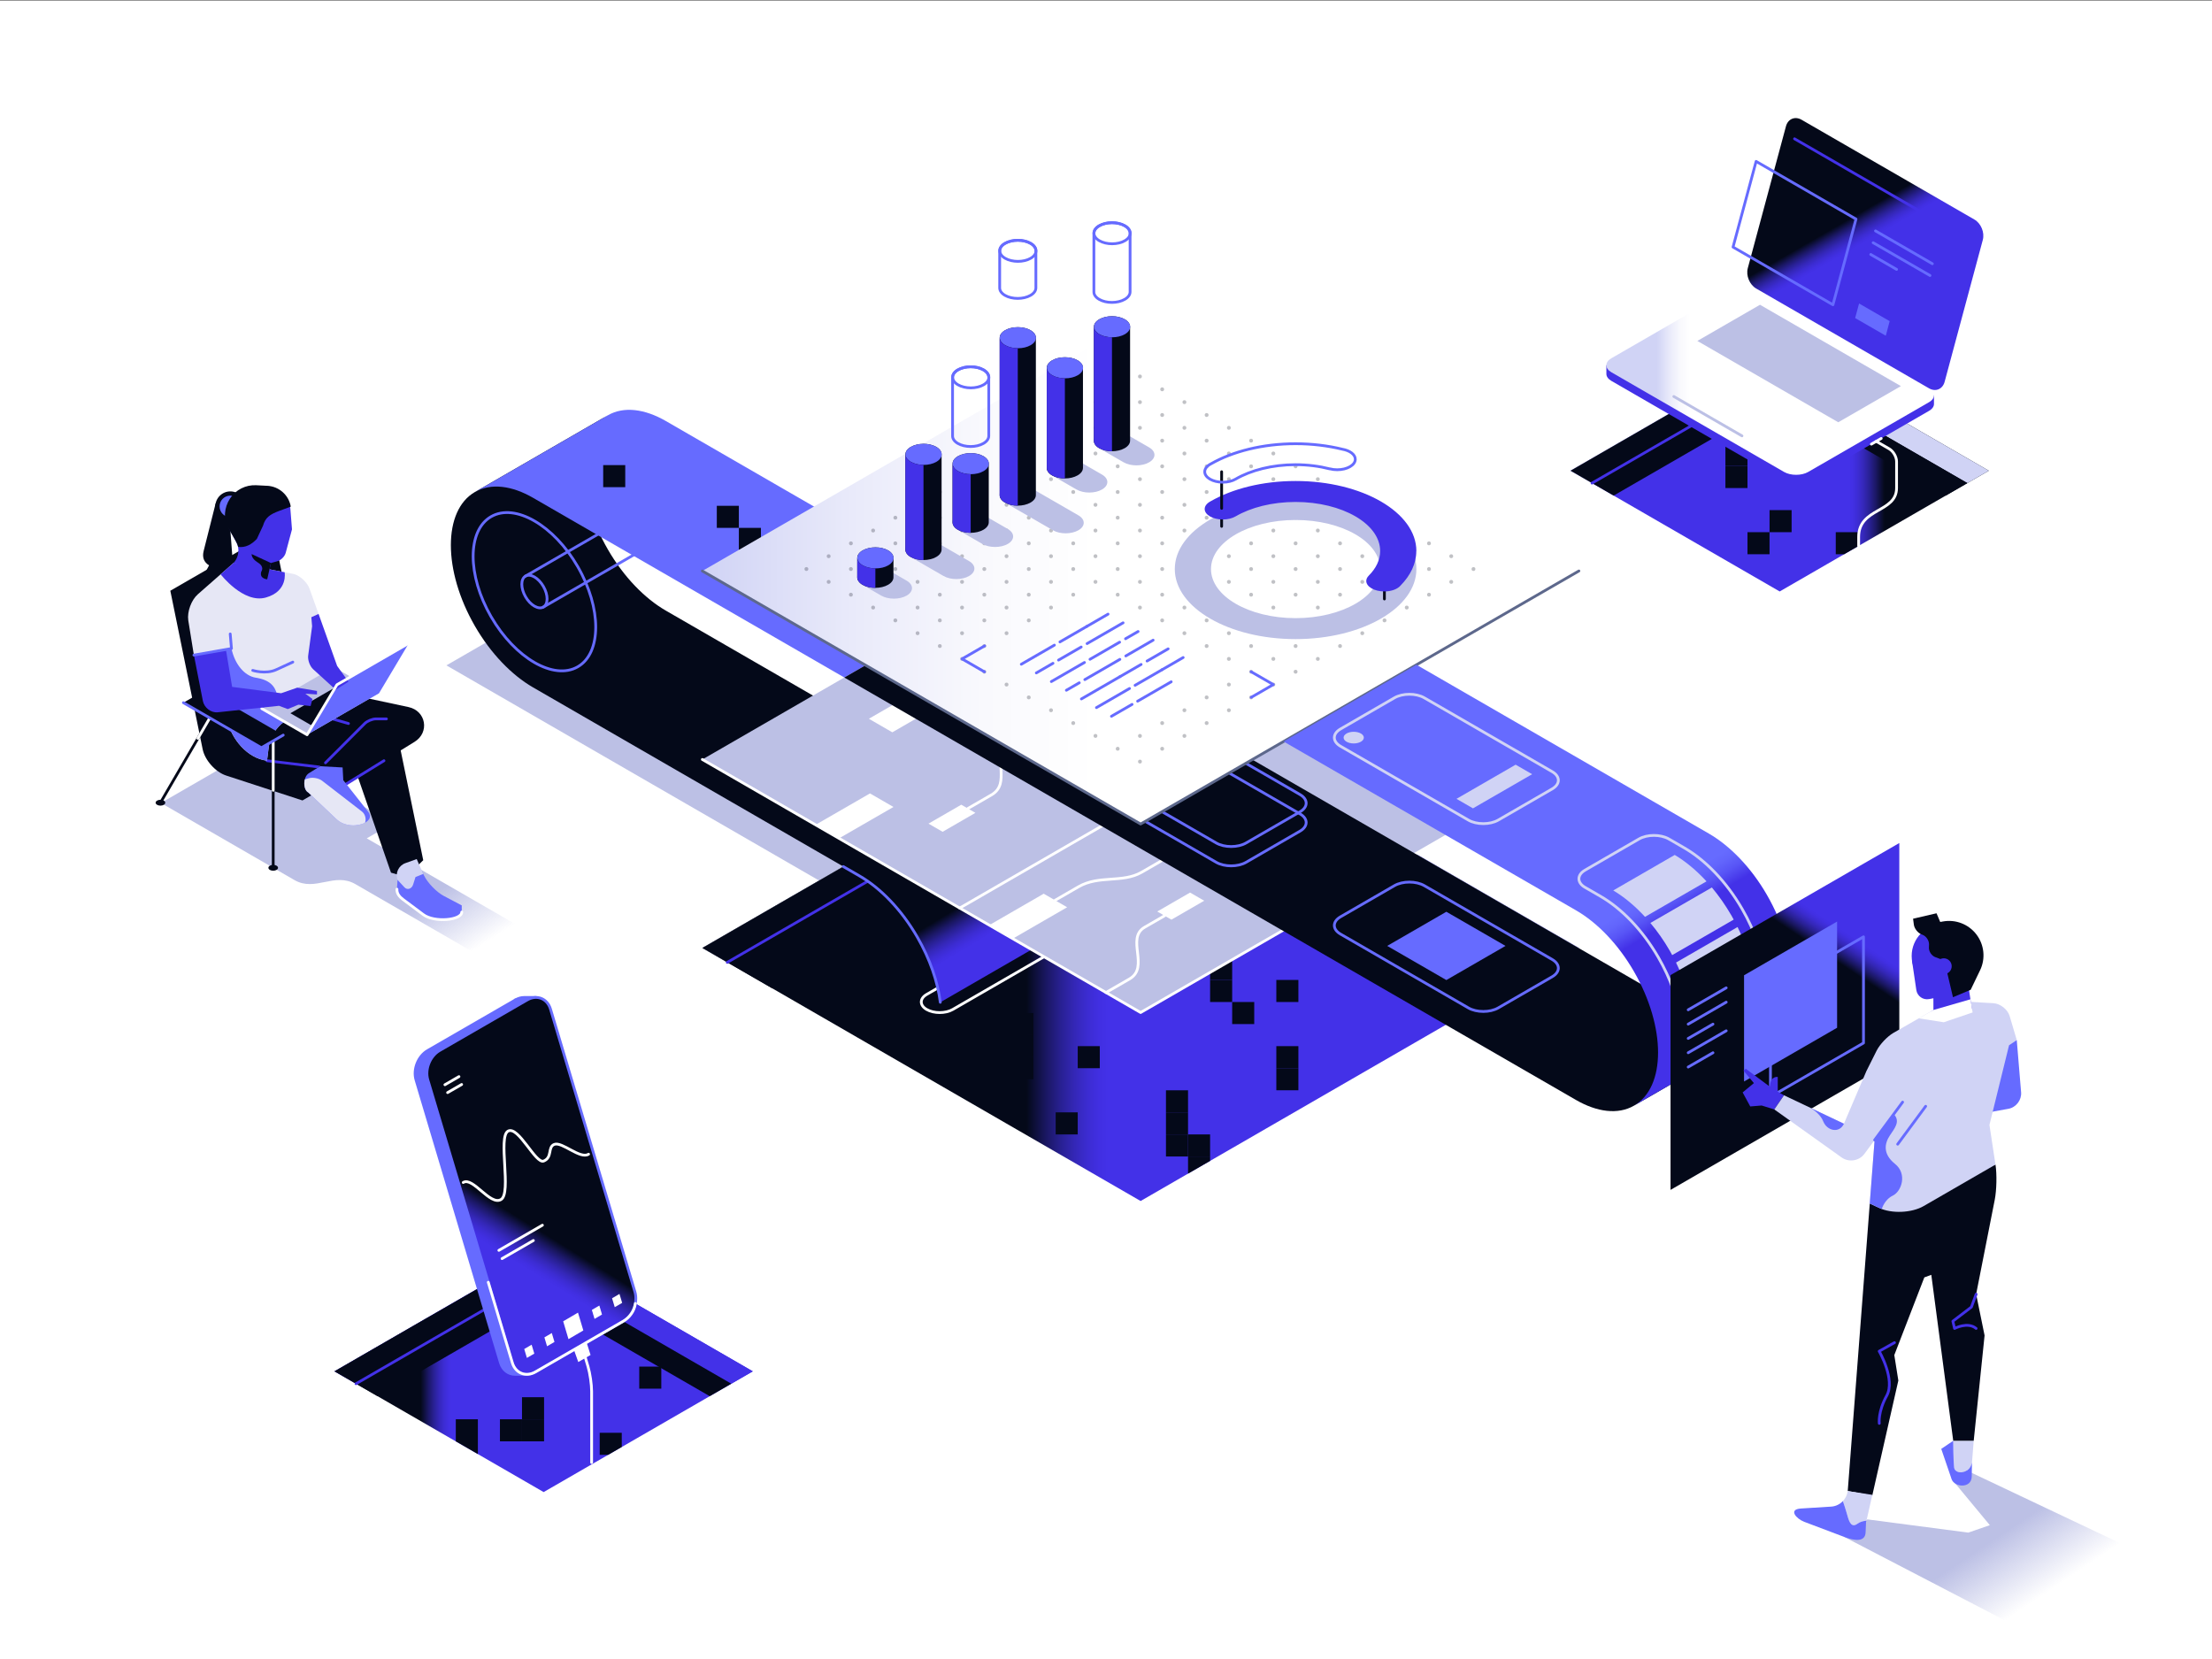 <?xml version="1.0" encoding="UTF-8"?>
<svg xmlns="http://www.w3.org/2000/svg" width="800" height="600" xmlns:xlink="http://www.w3.org/1999/xlink" viewBox="0 0 800 600">
  <rect x="0" y="0" width="800" height="600" fill="#808080" stroke="none"/>
  <defs>
    <linearGradient id="linear-gradient" x1="139.22" y1="334.39" x2="152.57" y2="355.53" gradientUnits="userSpaceOnUse">
      <stop offset="0" stop-color="#bcc0e5"/>
      <stop offset="1" stop-color="#bcc0e5" stop-opacity="0"/>
    </linearGradient>
    <linearGradient id="linear-gradient-2" x1="371.17" y1="342.84" x2="400.89" y2="342.84" gradientUnits="userSpaceOnUse">
      <stop offset="0" stop-color="#040919"/>
      <stop offset=".05" stop-color="#080c28"/>
      <stop offset=".24" stop-color="#1a1762"/>
      <stop offset=".42" stop-color="#282092"/>
      <stop offset=".59" stop-color="#3427b7"/>
      <stop offset=".75" stop-color="#3c2cd2"/>
      <stop offset=".89" stop-color="#412fe2"/>
      <stop offset="1" stop-color="#4331e8"/>
    </linearGradient>
    <linearGradient id="linear-gradient-3" x1="359.3" y1="337.25" x2="351.9" y2="324.93" gradientUnits="userSpaceOnUse">
      <stop offset="0" stop-color="#4331e8"/>
      <stop offset=".11" stop-color="#412fe2"/>
      <stop offset=".25" stop-color="#3c2cd2"/>
      <stop offset=".41" stop-color="#3427b7"/>
      <stop offset=".58" stop-color="#282092"/>
      <stop offset=".76" stop-color="#1a1762"/>
      <stop offset=".95" stop-color="#080c28"/>
      <stop offset="1" stop-color="#040919"/>
    </linearGradient>
    <linearGradient id="linear-gradient-4" x1="571.79" y1="165.36" x2="571.84" y2="165.36" gradientTransform="translate(1283.26 596.03) rotate(-180)" gradientUnits="userSpaceOnUse">
      <stop offset="0" stop-color="#d0d3f5"/>
      <stop offset=".17" stop-color="#e9eafa"/>
      <stop offset=".32" stop-color="#f9f9fd"/>
      <stop offset=".45" stop-color="#fff"/>
    </linearGradient>
    <linearGradient id="linear-gradient-5" x1="254.01" y1="206.5" x2="571.03" y2="206.5" gradientUnits="userSpaceOnUse">
      <stop offset="0" stop-color="#d0d3f5"/>
      <stop offset=".17" stop-color="#e9eafa"/>
      <stop offset=".32" stop-color="#f9f9fd"/>
      <stop offset=".45" stop-color="#fff"/>
    </linearGradient>
    <linearGradient id="linear-gradient-6" x1="582.06" y1="346.63" x2="575.99" y2="336.52" gradientUnits="userSpaceOnUse">
      <stop offset="0" stop-color="#4331e8"/>
      <stop offset=".11" stop-color="#483aeb"/>
      <stop offset=".45" stop-color="#5855f6"/>
      <stop offset=".76" stop-color="#6265fc"/>
      <stop offset="1" stop-color="#666bff"/>
    </linearGradient>
    <linearGradient id="linear-gradient-7" x1="660.51" y1="345.17" x2="666.41" y2="336.32" xlink:href="#linear-gradient-2"/>
    <linearGradient id="linear-gradient-8" x1="719.51" y1="557.79" x2="734.36" y2="579.96" xlink:href="#linear-gradient"/>
    <linearGradient id="New_Gradient_Swatch_1" data-name="New Gradient Swatch 1" x1="152.14" y1="495.96" x2="163.25" y2="495.96" gradientUnits="userSpaceOnUse">
      <stop offset="0" stop-color="#040919"/>
      <stop offset=".05" stop-color="#080c28"/>
      <stop offset=".24" stop-color="#1a1762"/>
      <stop offset=".42" stop-color="#282092"/>
      <stop offset=".59" stop-color="#3427b7"/>
      <stop offset=".75" stop-color="#3c2cd2"/>
      <stop offset=".89" stop-color="#412fe2"/>
      <stop offset="1" stop-color="#4331e8"/>
    </linearGradient>
    <linearGradient id="linear-gradient-9" x1="185.8" y1="439.23" x2="178.26" y2="451.42" gradientUnits="userSpaceOnUse">
      <stop offset="0" stop-color="#040919"/>
      <stop offset=".05" stop-color="#080c28"/>
      <stop offset=".24" stop-color="#1a1762"/>
      <stop offset=".42" stop-color="#282092"/>
      <stop offset=".59" stop-color="#3427b7"/>
      <stop offset=".75" stop-color="#3c2cd2"/>
      <stop offset=".89" stop-color="#412fe2"/>
      <stop offset="1" stop-color="#4331e8"/>
    </linearGradient>
    <linearGradient id="linear-gradient-10" x1="186.36" y1="361.66" x2="186.35" y2="361.66" xlink:href="#linear-gradient-9"/>
    <linearGradient id="New_Gradient_Swatch_1-2" data-name="New Gradient Swatch 1" x1="681.55" y1="170.24" x2="668.88" y2="170.24" xlink:href="#New_Gradient_Swatch_1"/>
    <linearGradient id="linear-gradient-11" x1="599.21" y1="137.52" x2="625.95" y2="137.52" gradientTransform="matrix(1, 0, 0, 1, 0, 0)" xlink:href="#linear-gradient-4"/>
    <linearGradient id="linear-gradient-12" x1="667.66" y1="79.8" x2="672.73" y2="88.61" gradientUnits="userSpaceOnUse">
      <stop offset="0" stop-color="#040919"/>
      <stop offset=".05" stop-color="#080c28"/>
      <stop offset=".24" stop-color="#1a1762"/>
      <stop offset=".42" stop-color="#282092"/>
      <stop offset=".59" stop-color="#3427b7"/>
      <stop offset=".75" stop-color="#3c2cd2"/>
      <stop offset=".89" stop-color="#412fe2"/>
      <stop offset="1" stop-color="#4331e8"/>
    </linearGradient>
  </defs>
  <g id="BG">
    <rect y=".27" width="800" height="600" fill="#fff"/>
  </g>
  <g id="Light">
    <g>
      <g>
        <path d="M195.77,339.65l-63.13-36.45,9.39-5.42-48.3-27.89-35.53,20.51,48.3,27.89c7.51,4.34,14.4-2.93,22,1.45l50.87,29.37,16.4-9.47Z" fill="url(#linear-gradient)"/>
        <path d="M141.33,271.05c2.92-1.69,2.69-3.92-.52-4.97l-28.8-9.39-13.17-64.54-37.24,21.5,11.69,57.31c.81,3.98,4.63,8.26,8.49,9.52l27.61,9.01,31.93-18.43Z" fill="#040919"/>
        <g>
          <circle cx="83.31" cy="183.15" r="5.43" fill="#040919"/>
          <path d="M78,182.02l-4.33,17.17c-.61,2.42,.05,4.06,1.94,5.29l-2.07,3.84,5.47,9.14,5.83-5.64-2.02-26.43-4.83-3.38Z" fill="#040919"/>
          <circle cx="83.31" cy="183.15" r="3.9" fill="#666bff"/>
          <g>
            <polygon points="144.14 267.66 123.33 259.9 119.66 250.39 97.98 264.11 96.57 275.12 128.73 279.01 141.41 315.61 146.84 317.18 153.07 311.11 144.14 267.66" fill="#040919"/>
            <line x1="96.57" y1="275.12" x2="128.73" y2="279.01" fill="none" stroke="#4331e8" stroke-linecap="round" stroke-linejoin="round"/>
            <path d="M119.66,250.39l-2.27-5.89-4.8-21.27,2.62-1.19-3.24-9.06c-.78-2.25-3.28-4.66-5.56-5.35l-21.8-4.16-13.05,11.45c-2.37,2.08-3.93,6.33-3.47,9.44l2.03,12.56,6.75-.23,5.32,23.8c1.55,6.92,7.33,13.77,14.37,14.63l.69-5.39c.4-3.09,2.88-6.99,5.51-8.66l16.89-10.68Z" fill="#e6e7f5"/>
            <path d="M106.07,258.99l.18-6.19-6.1-1.72c-.72-2.99-2.72-5.22-7.58-5.97-4.25-.65-7.72-5.06-8.85-10.56l-7.73,2.17,.89-.03,5.32,23.8c1.55,6.92,7.33,13.77,14.37,14.63l.69-5.39c.4-3.09,2.88-6.99,5.51-8.66,0,0,0,0,0,0l2.94-1.86,.35-.22Z" fill="#666bff"/>
          </g>
          <path d="M119.38,249.66l28.36,6.06c6.35,1.36,7.72,9.17,2.17,12.59l-29.45,18.15s-7,.54-6.7-7.63l16.15-15.17-12.09-4.35,1.56-9.65Z" fill="#040919"/>
          <line x1="138.87" y1="275.12" x2="120.47" y2="286.46" fill="none" stroke="#4331e8" stroke-linecap="round" stroke-linejoin="round"/>
          <path d="M117.71,275.88l14.19-14.2c.92-.92,2.75-1.68,4.05-1.68h3.81" fill="none" stroke="#4331e8" stroke-linecap="round" stroke-linejoin="round"/>
          <line x1="117.82" y1="259.31" x2="126.03" y2="261.67" fill="none" stroke="#4331e8" stroke-linecap="round" stroke-linejoin="round"/>
          <polygon points="120.72 241.25 94.69 256.28 111.06 265.73 137.09 250.7 120.72 241.25" fill="#bcc0e5"/>
          <polygon points="123.96 247.02 105.03 257.95 112.44 262.23 131.37 251.3 123.96 247.02" fill="#040919"/>
          <polygon points="147.88 232.62 121.85 247.65 111.06 265.73 137.09 250.7 147.88 232.62" fill="#666bff"/>
          <path d="M115.22,222.04l6.71,18.8,4.1,5.7-4.61,2.92-8.14-7.4c-1.22-1.11-2.04-3.35-1.82-4.99l1.42-10.56-.28-3.29,2.62-1.19Z" fill="#4331e8"/>
          <path d="M79.79,207.71l4.83-4.24,18.32,3.5s1.29,6.87-6.81,9.14c-8.1,2.27-16.33-8.4-16.33-8.4Z" fill="#4331e8"/>
          <path d="M97.1,207.66l.88-4.04,2.33-.64c1.31-.36,2.67-1.73,3.02-3.04l2.27-8.49-.57-7.23c-.36-4.54-4.02-8.11-8.56-8.35l-3.41-.18c-7.97-.42-14.56,7.37-9.71,16.45l2.2,4.11c1.04,1.95,.98,4.97-.94,7.22l12.48,4.19Z" fill="#4331e8"/>
          <path d="M97.98,203.62l-6.95-3.22s-.27,1.51,2.26,3.07c2.52,1.56,1.22,3.23,1.22,3.23-.85,2.62,2.13,2.82,2.13,2.82l1.34-5.91Z" fill="#040919"/>
          <path d="M105.16,183.21c-.71-4.13-4.2-7.28-8.46-7.51l-4.02-.21c-3.8-.2-7.43,1.64-9.51,4.83-2.08,3.19-2.5,7.34-.6,10.65l2.54,4.43c.31,.54,.93,1.76,1,2.37,2.64,.44,4.98-.93,6.79-2.88l2.23-4.78c.85-2.94,2.46-4.09,5.96-5.38l4.07-1.5h0Z" fill="#040919"/>
          <path d="M124.15,282.16l9.05,11.48c3.12,3.96-6.62,7.27-11.58,2.57l-10.11-9.58c-1.95-.99-2.01-5.61,.21-6.99l4.05-2.52,8.14,.44,.24,4.61Z" fill="#666bff"/>
          <path d="M130.91,293.51l-14.4-11.13c-1.2-.93-3.37-1.34-4.83-.91l-1.44,.42c-.48,1.84-.02,4.09,1.27,4.74l10.11,9.58c3.02,2.87,7.82,2.75,10.4,1.33,.52-1.35,.04-3.14-1.11-4.03Z" fill="#e6e7f5"/>
          <path d="M152.7,315.3l.65,1.33c1.31,2.69,4.54,6.02,7.18,7.41l6.47,3.41v2.41c0,2.96-9.91,3.91-13.93,.9l-7.32-5.47c-1.26-.94-2.29-2.14-2.19-3.71l.22-3.36,8.92-2.92Z" fill="#666bff"/>
          <path d="M167,329.87c0,2.96-9.91,3.91-13.93,.9l-7.32-5.47c-1.26-.94-2.29-2.14-2.19-3.71" fill="none" stroke="#fff" stroke-linecap="round" stroke-linejoin="round"/>
          <path d="M153.07,316.06l-2.36-5.37-4.11,1.48c-2.46,.88-3.72,3.61-2.82,6.06l2.47,2.66c1.08,1.17,2.68,.55,3.16-.97l.86-2.73,2.8-1.12Z" fill="#d0d3f5"/>
          <polyline points="94.69 256.28 111.06 265.73 121.85 247.65 147.88 232.62" fill="none" stroke="#fff" stroke-linecap="round" stroke-linejoin="round"/>
          <path d="M91.4,242.45s4.66,1.52,8.54-.26l5.96-2.74" fill="none" stroke="#666bff" stroke-linecap="round" stroke-linejoin="round"/>
        </g>
        <polyline points="58.03 290.31 77.84 256.29 98.81 268.4 98.81 313.85" fill="none" stroke="#040919" stroke-linecap="round" stroke-linejoin="round"/>
        <line x1="71.58" y1="267.04" x2="77.84" y2="256.29" fill="none" stroke="#fff" stroke-linecap="round" stroke-linejoin="round"/>
        <line x1="98.81" y1="268.4" x2="98.81" y2="285.83" fill="none" stroke="#fff" stroke-linecap="round" stroke-linejoin="round"/>
        <g>
          <polygon points="66.33 254.14 94.53 270.42 102.43 265.86 74.22 249.58 66.33 254.14" fill="#040919"/>
          <polyline points="66.33 254.14 94.53 270.42 102.43 265.86" fill="none" stroke="#666bff" stroke-linecap="round" stroke-linejoin="round"/>
        </g>
        <path d="M70.13,236.93l3.24,16.57c.48,2.43,2.89,4.34,5.35,4.11l22.2-2.35,3.16,1.19,3.83-1.59,4.43,.49,.66-2.55-2.57-1.92,4.21,.28v-1.27l-7.14-1.19-5.82,2.02-17.73-2.3-2.26-13.57-11.58,2.08Z" fill="#4331e8"/>
        <polyline points="70.13 236.93 83.71 234.55 83.26 229.27" fill="none" stroke="#666bff" stroke-linecap="round" stroke-linejoin="round"/>
        <ellipse cx="98.81" cy="313.85" rx="1.74" ry="1.06" fill="#040919"/>
        <ellipse cx="58.03" cy="290.31" rx="1.74" ry="1.06" fill="#040919"/>
      </g>
      <polygon points="161.45 240.64 296.23 318.46 344.3 290.71 209.52 212.89 161.45 240.64" fill="#bcc0e5"/>
      <g>
        <polygon points="412.52 434.36 571.03 342.84 412.52 251.32 254.01 342.84 412.52 434.36" fill="url(#linear-gradient-2)"/>
        <polygon points="412.52 261.73 562.02 348.05 571.03 342.84 412.52 251.32 254.01 342.84 263.02 348.05 412.52 261.73" fill="#d0d3f5"/>
        <polygon points="412.52 280.64 545.64 357.5 562.02 348.05 412.52 261.73 263.02 348.05 279.4 357.5 412.52 280.64" fill="#040919"/>
        <polygon points="412.52 251.32 412.52 261.73 263.02 348.05 254.01 342.84 412.52 251.32" fill="#040919"/>
        <line x1="412.52" y1="261.73" x2="263.02" y2="348.05" fill="none" stroke="#4331e8" stroke-linecap="round" stroke-linejoin="round"/>
        <g>
          <rect x="461.6" y="354.41" width="7.98" height="7.98" fill="#040919"/>
          <rect x="461.6" y="386.33" width="7.98" height="7.98" fill="#040919"/>
          <rect x="461.6" y="378.35" width="7.98" height="7.98" fill="#040919"/>
          <rect x="421.69" y="410.28" width="7.98" height="7.98" fill="#040919"/>
          <rect x="421.69" y="402.3" width="7.98" height="7.98" fill="#040919"/>
          <rect x="421.69" y="394.32" width="7.98" height="7.98" fill="#040919"/>
          <rect x="445.63" y="362.39" width="7.98" height="7.98" fill="#040919"/>
          <rect x="429.67" y="410.28" width="7.98" height="7.98" fill="#040919"/>
          <polygon points="437.65 419.85 437.65 418.26 429.67 418.26 429.67 424.46 437.65 419.85" fill="#040919"/>
          <rect x="437.65" y="346.43" width="7.98" height="7.98" fill="#040919"/>
          <rect x="437.65" y="354.41" width="7.98" height="7.98" fill="#040919"/>
          <rect x="389.77" y="378.35" width="7.98" height="7.98" fill="#040919"/>
          <rect x="381.79" y="402.3" width="7.98" height="7.98" fill="#040919"/>
          <rect x="365.76" y="382.34" width="7.98" height="7.98" fill="#040919"/>
          <rect x="365.76" y="374.36" width="7.98" height="7.98" fill="#040919"/>
          <rect x="365.76" y="366.38" width="7.98" height="7.98" fill="#040919"/>
          <rect x="357.78" y="390.32" width="7.98" height="7.98" fill="#040919"/>
        </g>
      </g>
      <g>
        <path d="M335.14,365.09c2.59,1.5,6.84,1.5,9.43,0l61.26-35.37c2.59-1.5,2.59-3.95,0-5.44s-6.84-1.5-9.43,0l-61.26,35.37c-2.59,1.5-2.59,3.95,0,5.44Z" fill="none" stroke="#fff" stroke-linecap="round" stroke-linejoin="round"/>
        <path d="M192.74,248.58c-7.59-4.39-15.19-12.12-20.98-22.15-5.8-10.04-8.7-20.49-8.7-29.27,0-8.77,2.9-15.88,8.7-19.22l48.06-27.75c-5.8,3.35-8.7,10.45-8.7,19.22,0,8.77,2.9,19.22,8.7,29.27,5.79,10.03,13.39,17.77,20.98,22.15l118.04,68.15-48.06,27.75-118.04-68.15Z" fill="#040919"/>
        <g>
          <path d="M190.06,215.81c.89,1.55,2.06,2.74,3.23,3.41s2.34,.84,3.23,.32c.89-.52,1.34-1.61,1.34-2.96s-.45-2.96-1.34-4.5c-.89-1.54-2.06-2.73-3.23-3.41s-2.34-.84-3.23-.32c-.89,.52-1.34,1.61-1.34,2.96s.45,2.96,1.34,4.5Z" fill="none" stroke="#666bff" stroke-linecap="round" stroke-linejoin="round"/>
          <path d="M238.13,188.06c.89,1.55,2.06,2.74,3.23,3.41s2.34,.84,3.23,.32c.89-.52,1.34-1.61,1.34-2.96s-.45-2.96-1.34-4.5c-.89-1.54-2.06-2.73-3.23-3.41-1.17-.68-2.34-.84-3.23-.32-.89,.52-1.34,1.61-1.34,2.96s.45,2.96,1.34,4.5Z" fill="none" stroke="#666bff" stroke-linecap="round" stroke-linejoin="round"/>
          <line x1="244.59" y1="191.8" x2="196.52" y2="219.55" fill="none" stroke="#666bff" stroke-linecap="round" stroke-linejoin="round"/>
          <line x1="190.06" y1="208.35" x2="238.13" y2="180.6" fill="none" stroke="#666bff" stroke-linecap="round" stroke-linejoin="round"/>
        </g>
        <path d="M177.62,223.05c4.33,7.5,10,13.27,15.67,16.55s11.35,4.05,15.67,1.55c4.33-2.5,6.49-7.8,6.49-14.35s-2.16-14.35-6.49-21.85c-4.32-7.49-9.99-13.26-15.66-16.54-5.68-3.28-11.35-4.06-15.69-1.56-4.33,2.5-6.49,7.8-6.49,14.35s2.16,14.35,6.49,21.85Z" fill="none" stroke="#666bff" stroke-linecap="round" stroke-linejoin="round"/>
        <path d="M331.76,338.89c4.59,7.96,7.36,16.17,8.32,23.6l48.06-27.75c-.95-7.43-3.72-15.64-8.32-23.6-5.79-10.03-13.39-17.77-20.98-22.15l-48.06,27.75c7.59,4.39,15.19,12.12,20.98,22.15Z" fill="url(#linear-gradient-3)"/>
        <path d="M340.07,362.49c-.95-7.43-3.72-15.64-8.32-23.6-5.79-10.03-13.39-17.77-20.98-22.15l-5.77-3.33" fill="none" stroke="#666bff" stroke-linecap="round" stroke-linejoin="round"/>
        <g>
          <rect x="227.53" y="234.6" width="7.98" height="7.98" fill="#040919"/>
          <rect x="235.51" y="234.6" width="7.98" height="7.98" fill="#040919"/>
          <rect x="235.51" y="242.58" width="7.98" height="7.98" fill="#040919"/>
        </g>
      </g>
      <polygon points="412.52 366.19 254.01 274.67 412.52 183.15 571.03 274.67 412.52 366.19" fill="#bcc0e5"/>
      <g>
        <polygon points="303.44 303.21 294.95 298.31 314.64 286.95 323.13 291.85 303.44 303.21" fill="#fff"/>
        <polygon points="366.27 339.49 357.78 334.59 377.47 323.22 385.95 328.12 366.27 339.49" fill="#fff"/>
        <polygon points="340.91 300.83 335.8 297.88 347.66 291.03 352.77 293.98 340.91 300.83" fill="#fff"/>
        <polygon points="423.66 332.61 418.54 329.66 430.4 322.81 435.52 325.76 423.66 332.61" fill="#fff"/>
        <polygon points="322.72 264.85 314.24 259.95 333.92 248.58 342.41 253.48 322.72 264.85" fill="#fff"/>
        <path d="M381.59,325.6l8.49-4.9c7.39-4.26,15.92-1.26,22.83-5.25l7.21-4.16" fill="none" stroke="#fff" stroke-linecap="round" stroke-linejoin="round"/>
        <path d="M400,358.96l8.49-4.9c7.39-4.26-1.42-14.72,5.49-18.71l7.21-4.16" fill="none" stroke="#fff" stroke-linecap="round" stroke-linejoin="round"/>
        <path d="M350.04,292.41l8.49-4.9c7.39-4.26-.22-13.42,6.69-17.41l7.21-4.16" fill="none" stroke="#fff" stroke-linecap="round" stroke-linejoin="round"/>
        <line x1="347.09" y1="328.41" x2="402.3" y2="296.53" fill="none" stroke="#fff" stroke-linecap="round" stroke-linejoin="round"/>
      </g>
      <polyline points="254.01 274.67 412.52 366.19 571.03 274.67" fill="none" stroke="#fff" stroke-linecap="round" stroke-linejoin="round"/>
      <g>
        <path d="M353.42,217.28l-112.59-65c-7.6-4.39-15.2-5.43-21-2.08l-48.06,27.75c5.8-3.35,13.4-2.31,21,2.08l112.59,65,48.06-27.75Z" fill="#666bff"/>
        <path d="M305.35,245.03l264.6,152.77c7.6,4.39,15.2,5.43,21,2.08l48.06-27.75c-5.8,3.35-13.4,2.31-21-2.08L353.42,217.28l-48.06,27.75Z" fill="#040919"/>
        <g>
          <rect x="259.24" y="182.93" width="7.98" height="7.98" fill="#040919"/>
          <rect x="218.15" y="168.21" width="7.98" height="7.98" fill="#040919"/>
          <rect x="267.22" y="190.91" width="7.98" height="7.98" fill="#040919"/>
        </g>
        <path d="M413.12,267.65c2.97-1.72,7.83-1.72,10.8,0l46.25,26.7c2.97,1.72,2.97,4.52,0,6.24l-19.51,11.27c-2.97,1.72-7.83,1.72-10.8,0l-46.25-26.7c-2.97-1.72-2.97-4.52,0-6.24l19.51-11.27Z" fill="none" stroke="#666bff" stroke-linecap="round" stroke-linejoin="round"/>
        <path d="M413.12,260.66c2.97-1.72,7.83-1.72,10.8,0l46.25,26.7c2.97,1.72,2.97,4.52,0,6.24l-19.51,11.27c-2.97,1.72-7.83,1.72-10.8,0l-46.25-26.7c-2.97-1.72-2.97-4.52,0-6.24l19.51-11.27Z" fill="none" stroke="#666bff" stroke-linecap="round" stroke-linejoin="round"/>
        <path d="M504.32,320.31c2.97-1.72,7.83-1.72,10.8,0l46.25,26.7c2.97,1.72,2.97,4.52,0,6.24l-19.51,11.27c-2.97,1.72-7.83,1.72-10.8,0l-46.25-26.7c-2.97-1.72-2.97-4.52,0-6.24l19.51-11.27Z" fill="none" stroke="#666bff" stroke-linecap="round" stroke-linejoin="round"/>
      </g>
      <polygon points="523.09 329.75 501.7 342.1 523.09 354.45 544.49 342.1 523.09 329.75" fill="#666bff"/>
      <line x1="711.49" y1="430.69" x2="711.44" y2="430.65" fill="url(#linear-gradient-4)"/>
      <g>
        <polygon points="412.52 114.98 254.01 206.5 412.52 298.02 571.03 206.5 412.52 114.98" fill="url(#linear-gradient-5)"/>
        <g opacity=".25">
          <circle cx="347.94" cy="201.16" r=".7" fill="#040919"/>
          <circle cx="355.99" cy="205.8" r=".7" fill="#040919"/>
          <circle cx="347.94" cy="210.44" r=".7" fill="#040919"/>
          <circle cx="364.03" cy="210.44" r=".7" fill="#040919"/>
          <circle cx="355.99" cy="215.08" r=".7" fill="#040919"/>
          <circle cx="347.94" cy="219.73" r=".7" fill="#040919"/>
          <circle cx="372.07" cy="215.08" r=".7" fill="#040919"/>
          <circle cx="364.03" cy="219.73" r=".7" fill="#040919"/>
          <circle cx="355.99" cy="224.37" r=".7" fill="#040919"/>
          <circle cx="347.94" cy="229.01" r=".7" fill="#040919"/>
          <circle cx="372.07" cy="224.37" r=".7" fill="#040919"/>
          <circle cx="364.03" cy="229.01" r=".7" fill="#040919"/>
          <circle cx="380.11" cy="219.73" r=".7" fill="#040919"/>
          <circle cx="355.99" cy="233.65" r=".7" fill="#040919"/>
          <circle cx="347.94" cy="238.3" r=".7" fill="#040919"/>
          <circle cx="339.9" cy="205.8" r=".7" fill="#040919"/>
          <circle cx="364.03" cy="191.87" r=".7" fill="#040919"/>
          <circle cx="372.07" cy="196.51" r=".7" fill="#040919"/>
          <circle cx="364.03" cy="201.16" r=".7" fill="#040919"/>
          <circle cx="380.11" cy="201.16" r=".7" fill="#040919"/>
          <circle cx="372.07" cy="205.8" r=".7" fill="#040919"/>
          <circle cx="388.15" cy="205.8" r=".7" fill="#040919"/>
          <circle cx="380.11" cy="210.44" r=".7" fill="#040919"/>
          <circle cx="388.15" cy="215.08" r=".7" fill="#040919"/>
          <circle cx="396.19" cy="210.44" r=".7" fill="#040919"/>
          <circle cx="355.99" cy="196.51" r=".7" fill="#040919"/>
          <circle cx="380.11" cy="191.87" r=".7" fill="#040919"/>
          <circle cx="388.15" cy="196.51" r=".7" fill="#040919"/>
          <circle cx="396.19" cy="201.16" r=".7" fill="#040919"/>
          <circle cx="404.23" cy="205.8" r=".7" fill="#040919"/>
          <circle cx="355.99" cy="242.94" r=".7" fill="#040919"/>
          <circle cx="404.23" cy="215.08" r=".7" fill="#040919"/>
          <circle cx="412.28" cy="210.44" r=".7" fill="#040919"/>
          <circle cx="364.03" cy="247.58" r=".7" fill="#040919"/>
          <circle cx="412.28" cy="219.73" r=".7" fill="#040919"/>
          <circle cx="420.32" cy="215.08" r=".7" fill="#040919"/>
          <circle cx="372.07" cy="252.23" r=".7" fill="#040919"/>
          <circle cx="420.32" cy="224.37" r=".7" fill="#040919"/>
          <circle cx="428.36" cy="219.73" r=".7" fill="#040919"/>
          <circle cx="380.11" cy="256.87" r=".7" fill="#040919"/>
          <circle cx="428.36" cy="229.01" r=".7" fill="#040919"/>
          <circle cx="436.4" cy="224.37" r=".7" fill="#040919"/>
          <circle cx="388.15" cy="261.51" r=".7" fill="#040919"/>
          <circle cx="436.4" cy="233.65" r=".7" fill="#040919"/>
          <circle cx="444.44" cy="229.01" r=".7" fill="#040919"/>
          <circle cx="396.19" cy="266.15" r=".7" fill="#040919"/>
          <circle cx="444.44" cy="238.3" r=".7" fill="#040919"/>
          <circle cx="452.48" cy="233.65" r=".7" fill="#040919"/>
          <circle cx="428.36" cy="256.87" r=".7" fill="#040919"/>
          <circle cx="420.32" cy="261.51" r=".7" fill="#040919"/>
          <circle cx="436.4" cy="252.23" r=".7" fill="#040919"/>
          <circle cx="412.28" cy="266.15" r=".7" fill="#040919"/>
          <circle cx="404.23" cy="270.8" r=".7" fill="#040919"/>
          <circle cx="444.44" cy="247.58" r=".7" fill="#040919"/>
          <circle cx="452.48" cy="242.94" r=".7" fill="#040919"/>
          <circle cx="460.52" cy="238.3" r=".7" fill="#040919"/>
          <circle cx="436.4" cy="261.51" r=".7" fill="#040919"/>
          <circle cx="428.36" cy="266.15" r=".7" fill="#040919"/>
          <circle cx="444.44" cy="256.87" r=".7" fill="#040919"/>
          <circle cx="420.32" cy="270.8" r=".7" fill="#040919"/>
          <circle cx="412.28" cy="275.44" r=".7" fill="#040919"/>
          <circle cx="452.48" cy="252.23" r=".7" fill="#040919"/>
          <circle cx="460.52" cy="247.58" r=".7" fill="#040919"/>
          <circle cx="468.57" cy="242.94" r=".7" fill="#040919"/>
          <circle cx="476.61" cy="238.3" r=".7" fill="#040919"/>
          <circle cx="372.07" cy="187.23" r=".7" fill="#040919"/>
          <circle cx="331.86" cy="210.44" r=".7" fill="#040919"/>
          <circle cx="339.9" cy="215.08" r=".7" fill="#040919"/>
          <circle cx="323.82" cy="215.08" r=".7" fill="#040919"/>
          <circle cx="331.86" cy="219.73" r=".7" fill="#040919"/>
          <circle cx="339.9" cy="224.37" r=".7" fill="#040919"/>
          <circle cx="323.82" cy="224.37" r=".7" fill="#040919"/>
          <circle cx="331.86" cy="229.01" r=".7" fill="#040919"/>
          <circle cx="315.78" cy="219.73" r=".7" fill="#040919"/>
          <circle cx="339.9" cy="233.65" r=".7" fill="#040919"/>
          <circle cx="323.82" cy="205.8" r=".7" fill="#040919"/>
          <circle cx="315.78" cy="210.44" r=".7" fill="#040919"/>
          <circle cx="339.9" cy="196.51" r=".7" fill="#040919"/>
          <circle cx="331.86" cy="201.16" r=".7" fill="#040919"/>
          <circle cx="347.94" cy="191.87" r=".7" fill="#040919"/>
          <circle cx="307.74" cy="215.08" r=".7" fill="#040919"/>
          <circle cx="323.82" cy="187.23" r=".7" fill="#040919"/>
          <circle cx="315.78" cy="191.87" r=".7" fill="#040919"/>
          <circle cx="307.74" cy="196.51" r=".7" fill="#040919"/>
          <circle cx="299.7" cy="201.16" r=".7" fill="#040919"/>
          <circle cx="323.82" cy="196.51" r=".7" fill="#040919"/>
          <circle cx="315.78" cy="201.16" r=".7" fill="#040919"/>
          <circle cx="331.86" cy="191.87" r=".7" fill="#040919"/>
          <circle cx="307.74" cy="205.8" r=".7" fill="#040919"/>
          <circle cx="299.7" cy="210.44" r=".7" fill="#040919"/>
          <circle cx="355.99" cy="187.23" r=".7" fill="#040919"/>
          <circle cx="339.9" cy="177.94" r=".7" fill="#040919"/>
          <circle cx="331.86" cy="182.58" r=".7" fill="#040919"/>
          <circle cx="339.9" cy="187.23" r=".7" fill="#040919"/>
          <circle cx="347.94" cy="182.58" r=".7" fill="#040919"/>
          <circle cx="364.03" cy="182.58" r=".7" fill="#040919"/>
          <circle cx="347.94" cy="173.3" r=".7" fill="#040919"/>
          <circle cx="355.99" cy="177.94" r=".7" fill="#040919"/>
          <circle cx="291.65" cy="205.8" r=".7" fill="#040919"/>
          <circle cx="412.28" cy="164.01" r=".7" fill="#040919"/>
          <circle cx="420.32" cy="168.66" r=".7" fill="#040919"/>
          <circle cx="412.28" cy="173.3" r=".7" fill="#040919"/>
          <circle cx="428.36" cy="173.3" r=".7" fill="#040919"/>
          <circle cx="420.32" cy="177.94" r=".7" fill="#040919"/>
          <circle cx="412.28" cy="182.58" r=".7" fill="#040919"/>
          <circle cx="436.4" cy="177.94" r=".7" fill="#040919"/>
          <circle cx="428.36" cy="182.58" r=".7" fill="#040919"/>
          <circle cx="420.32" cy="187.23" r=".7" fill="#040919"/>
          <circle cx="412.28" cy="191.87" r=".7" fill="#040919"/>
          <circle cx="436.4" cy="187.23" r=".7" fill="#040919"/>
          <circle cx="428.36" cy="191.87" r=".7" fill="#040919"/>
          <circle cx="444.44" cy="182.58" r=".7" fill="#040919"/>
          <circle cx="420.32" cy="196.51" r=".7" fill="#040919"/>
          <circle cx="412.28" cy="201.16" r=".7" fill="#040919"/>
          <circle cx="404.23" cy="168.66" r=".7" fill="#040919"/>
          <circle cx="428.36" cy="154.73" r=".7" fill="#040919"/>
          <circle cx="436.4" cy="159.37" r=".7" fill="#040919"/>
          <circle cx="428.36" cy="164.01" r=".7" fill="#040919"/>
          <circle cx="444.44" cy="164.01" r=".7" fill="#040919"/>
          <circle cx="436.4" cy="168.66" r=".7" fill="#040919"/>
          <circle cx="452.48" cy="168.66" r=".7" fill="#040919"/>
          <circle cx="444.44" cy="173.3" r=".7" fill="#040919"/>
          <circle cx="452.48" cy="177.94" r=".7" fill="#040919"/>
          <circle cx="460.52" cy="173.3" r=".7" fill="#040919"/>
          <circle cx="420.32" cy="159.37" r=".7" fill="#040919"/>
          <circle cx="444.44" cy="154.73" r=".7" fill="#040919"/>
          <circle cx="452.48" cy="159.37" r=".7" fill="#040919"/>
          <circle cx="460.52" cy="164.01" r=".7" fill="#040919"/>
          <circle cx="468.57" cy="168.66" r=".7" fill="#040919"/>
          <circle cx="444.44" cy="191.87" r=".7" fill="#040919"/>
          <circle cx="436.4" cy="196.51" r=".7" fill="#040919"/>
          <circle cx="452.48" cy="187.23" r=".7" fill="#040919"/>
          <circle cx="428.36" cy="201.16" r=".7" fill="#040919"/>
          <circle cx="420.32" cy="205.8" r=".7" fill="#040919"/>
          <circle cx="460.52" cy="182.58" r=".7" fill="#040919"/>
          <circle cx="468.57" cy="177.94" r=".7" fill="#040919"/>
          <circle cx="476.61" cy="173.3" r=".7" fill="#040919"/>
          <circle cx="452.48" cy="196.51" r=".7" fill="#040919"/>
          <circle cx="444.44" cy="201.16" r=".7" fill="#040919"/>
          <circle cx="460.52" cy="191.87" r=".7" fill="#040919"/>
          <circle cx="436.4" cy="205.8" r=".7" fill="#040919"/>
          <circle cx="428.36" cy="210.44" r=".7" fill="#040919"/>
          <circle cx="468.57" cy="187.23" r=".7" fill="#040919"/>
          <circle cx="476.61" cy="182.58" r=".7" fill="#040919"/>
          <circle cx="484.65" cy="177.94" r=".7" fill="#040919"/>
          <circle cx="460.52" cy="201.16" r=".7" fill="#040919"/>
          <circle cx="452.48" cy="205.8" r=".7" fill="#040919"/>
          <circle cx="468.57" cy="196.51" r=".7" fill="#040919"/>
          <circle cx="444.44" cy="210.44" r=".7" fill="#040919"/>
          <circle cx="436.4" cy="215.08" r=".7" fill="#040919"/>
          <circle cx="476.61" cy="191.87" r=".7" fill="#040919"/>
          <circle cx="484.65" cy="187.23" r=".7" fill="#040919"/>
          <circle cx="492.69" cy="182.58" r=".7" fill="#040919"/>
          <circle cx="468.57" cy="205.8" r=".7" fill="#040919"/>
          <circle cx="460.52" cy="210.44" r=".7" fill="#040919"/>
          <circle cx="476.61" cy="201.16" r=".7" fill="#040919"/>
          <circle cx="452.48" cy="215.08" r=".7" fill="#040919"/>
          <circle cx="444.44" cy="219.73" r=".7" fill="#040919"/>
          <circle cx="484.65" cy="196.51" r=".7" fill="#040919"/>
          <circle cx="492.69" cy="191.87" r=".7" fill="#040919"/>
          <circle cx="500.73" cy="187.23" r=".7" fill="#040919"/>
          <circle cx="476.61" cy="210.44" r=".7" fill="#040919"/>
          <circle cx="468.57" cy="215.08" r=".7" fill="#040919"/>
          <circle cx="484.65" cy="205.8" r=".7" fill="#040919"/>
          <circle cx="460.52" cy="219.73" r=".7" fill="#040919"/>
          <circle cx="452.48" cy="224.37" r=".7" fill="#040919"/>
          <circle cx="492.69" cy="201.16" r=".7" fill="#040919"/>
          <circle cx="500.73" cy="196.51" r=".7" fill="#040919"/>
          <circle cx="508.77" cy="191.87" r=".7" fill="#040919"/>
          <circle cx="484.65" cy="215.08" r=".7" fill="#040919"/>
          <circle cx="476.61" cy="219.73" r=".7" fill="#040919"/>
          <circle cx="492.69" cy="210.44" r=".7" fill="#040919"/>
          <circle cx="468.57" cy="224.37" r=".7" fill="#040919"/>
          <circle cx="460.52" cy="229.01" r=".7" fill="#040919"/>
          <circle cx="500.73" cy="205.8" r=".7" fill="#040919"/>
          <circle cx="508.77" cy="201.16" r=".7" fill="#040919"/>
          <circle cx="516.81" cy="196.51" r=".7" fill="#040919"/>
          <circle cx="492.69" cy="219.73" r=".7" fill="#040919"/>
          <circle cx="484.65" cy="224.37" r=".7" fill="#040919"/>
          <circle cx="500.73" cy="215.08" r=".7" fill="#040919"/>
          <circle cx="476.61" cy="229.01" r=".7" fill="#040919"/>
          <circle cx="468.57" cy="233.65" r=".7" fill="#040919"/>
          <circle cx="508.77" cy="210.44" r=".7" fill="#040919"/>
          <circle cx="516.81" cy="205.8" r=".7" fill="#040919"/>
          <circle cx="524.86" cy="201.16" r=".7" fill="#040919"/>
          <circle cx="500.73" cy="224.37" r=".7" fill="#040919"/>
          <circle cx="492.69" cy="229.01" r=".7" fill="#040919"/>
          <circle cx="508.77" cy="219.73" r=".7" fill="#040919"/>
          <circle cx="484.65" cy="233.65" r=".7" fill="#040919"/>
          <circle cx="516.81" cy="215.08" r=".7" fill="#040919"/>
          <circle cx="524.86" cy="210.44" r=".7" fill="#040919"/>
          <circle cx="532.9" cy="205.8" r=".7" fill="#040919"/>
          <circle cx="436.4" cy="150.09" r=".7" fill="#040919"/>
          <circle cx="396.19" cy="173.3" r=".7" fill="#040919"/>
          <circle cx="404.23" cy="177.94" r=".7" fill="#040919"/>
          <circle cx="388.15" cy="177.94" r=".7" fill="#040919"/>
          <circle cx="396.19" cy="182.58" r=".7" fill="#040919"/>
          <circle cx="404.23" cy="187.23" r=".7" fill="#040919"/>
          <circle cx="388.15" cy="187.23" r=".7" fill="#040919"/>
          <circle cx="396.19" cy="191.87" r=".7" fill="#040919"/>
          <circle cx="380.11" cy="182.58" r=".7" fill="#040919"/>
          <circle cx="404.23" cy="196.51" r=".7" fill="#040919"/>
          <circle cx="388.15" cy="168.66" r=".7" fill="#040919"/>
          <circle cx="380.11" cy="173.3" r=".7" fill="#040919"/>
          <circle cx="404.23" cy="159.37" r=".7" fill="#040919"/>
          <circle cx="396.19" cy="164.01" r=".7" fill="#040919"/>
          <circle cx="412.28" cy="154.73" r=".7" fill="#040919"/>
          <circle cx="372.07" cy="177.94" r=".7" fill="#040919"/>
          <circle cx="388.15" cy="150.09" r=".7" fill="#040919"/>
          <circle cx="380.11" cy="154.73" r=".7" fill="#040919"/>
          <circle cx="372.07" cy="159.37" r=".7" fill="#040919"/>
          <circle cx="364.03" cy="164.01" r=".7" fill="#040919"/>
          <circle cx="388.15" cy="159.37" r=".7" fill="#040919"/>
          <circle cx="380.11" cy="164.01" r=".7" fill="#040919"/>
          <circle cx="396.19" cy="154.73" r=".7" fill="#040919"/>
          <circle cx="372.07" cy="168.66" r=".7" fill="#040919"/>
          <circle cx="364.03" cy="173.3" r=".7" fill="#040919"/>
          <circle cx="420.32" cy="150.09" r=".7" fill="#040919"/>
          <circle cx="404.23" cy="140.8" r=".7" fill="#040919"/>
          <circle cx="396.19" cy="145.44" r=".7" fill="#040919"/>
          <circle cx="404.23" cy="150.09" r=".7" fill="#040919"/>
          <circle cx="412.28" cy="145.44" r=".7" fill="#040919"/>
          <circle cx="428.36" cy="145.44" r=".7" fill="#040919"/>
          <circle cx="412.28" cy="136.16" r=".7" fill="#040919"/>
          <circle cx="420.32" cy="140.8" r=".7" fill="#040919"/>
          <circle cx="355.99" cy="168.66" r=".7" fill="#040919"/>
        </g>
        <polyline points="254.01 206.5 412.52 298.02 571.03 206.5" fill="none" stroke="#5d688c" stroke-linecap="round" stroke-linejoin="round"/>
      </g>
      <g>
        <path d="M311.94,211.5c-2.57-1.49-2.58-3.9-.03-5.39,2.55-1.49,6.69-1.49,9.26,0l6.73,3.89c2.57,1.49,2.58,3.9,.03,5.39s-6.7,1.49-9.26,0l-6.73-3.89Z" fill="#bcc0e5"/>
        <path d="M329.35,201.45c-2.57-1.49-2.58-3.9-.03-5.39,2.55-1.49,6.69-1.49,9.26,0l11.89,6.86c2.57,1.49,2.58,3.9,.03,5.39s-6.7,1.49-9.26,0l-11.89-6.86Z" fill="#bcc0e5"/>
        <path d="M363.45,181.76c-2.57-1.49-2.58-3.9-.03-5.39,2.55-1.49,6.69-1.49,9.26,0l17.33,10c2.57,1.49,2.58,3.9,.03,5.39s-6.7,1.49-9.26,0l-17.33-10Z" fill="#bcc0e5"/>
        <path d="M346.41,191.6c-2.57-1.49-2.58-3.9-.03-5.39,2.55-1.49,6.69-1.49,9.26,0l8.84,5.1c2.57,1.49,2.58,3.9,.03,5.39s-6.7,1.49-9.26,0l-8.84-5.1Z" fill="#bcc0e5"/>
        <g>
          <path d="M329.38,161.63c2.57-1.49,6.71-1.49,9.26,0,1.27,.74,1.91,1.72,1.9,2.69h0v34.42h0c0,.98-.65,1.95-1.93,2.69-2.57,1.49-6.71,1.49-9.26,0-1.27-.74-1.91-1.72-1.9-2.69v-34.42h0c0-.97,.65-1.95,1.93-2.69Z" fill="#040919"/>
          <path d="M338.64,161.63c2.57,1.49,2.58,3.9,.03,5.39s-6.7,1.49-9.26,0c-2.57-1.49-2.58-3.9-.03-5.39,2.55-1.49,6.69-1.49,9.26,0Z" fill="#666bff"/>
          <path d="M327.47,164.33c0,.98,.65,1.95,1.93,2.69,1.27,.74,2.93,1.11,4.59,1.11v34.43c-1.68,0-3.37-.37-4.65-1.12-1.27-.74-1.91-1.72-1.9-2.69v-34.42h.03Z" fill="#4331e8"/>
        </g>
        <g>
          <path d="M363.48,119.44c2.57-1.49,6.71-1.49,9.26,0,1.27,.74,1.91,1.72,1.9,2.69h0v56.94h0c0,.98-.65,1.95-1.93,2.69-2.57,1.49-6.71,1.49-9.26,0-1.27-.74-1.91-1.72-1.9-2.69v-56.94h0c0-.97,.65-1.95,1.93-2.69Z" fill="#040919"/>
          <path d="M372.74,119.44c2.57,1.49,2.58,3.9,.03,5.39-2.55,1.49-6.7,1.49-9.26,0-2.57-1.49-2.58-3.9-.03-5.39,2.55-1.49,6.69-1.49,9.26,0Z" fill="#666bff"/>
          <path d="M361.57,122.13c0,.98,.65,1.95,1.93,2.69,1.27,.74,2.93,1.11,4.59,1.11v56.94c-1.68,0-3.37-.37-4.65-1.12-1.27-.74-1.91-1.72-1.9-2.69v-56.94h.03Z" fill="#4331e8"/>
        </g>
        <g>
          <path d="M363.48,88.02c2.57-1.49,6.71-1.49,9.26,0,1.27,.74,1.91,1.72,1.9,2.69h0v13.41h0c0,.98-.65,1.95-1.93,2.69-2.57,1.49-6.71,1.49-9.26,0-1.27-.74-1.91-1.72-1.9-2.69v-13.41h0c0-.97,.65-1.95,1.93-2.69Z" fill="none" stroke="#666bff" stroke-linecap="round" stroke-linejoin="round"/>
          <path d="M372.74,88.02c2.57,1.49,2.58,3.9,.03,5.39-2.55,1.49-6.7,1.49-9.26,0s-2.58-3.9-.03-5.39c2.55-1.49,6.69-1.49,9.26,0Z" fill="none" stroke="#666bff" stroke-linecap="round" stroke-linejoin="round"/>
        </g>
        <g>
          <path d="M346.44,164.99c2.57-1.49,6.71-1.49,9.26,0,1.27,.74,1.91,1.72,1.9,2.69h0v21.22h0c0,.98-.65,1.95-1.93,2.69-2.57,1.49-6.71,1.49-9.26,0-1.27-.74-1.91-1.72-1.9-2.69v-21.22h0c0-.97,.65-1.95,1.93-2.69Z" fill="#040919"/>
          <path d="M355.7,164.99c2.57,1.49,2.58,3.9,.03,5.39-2.55,1.49-6.7,1.49-9.26,0s-2.58-3.9-.03-5.39c2.55-1.49,6.69-1.49,9.26,0Z" fill="#666bff"/>
          <path d="M344.54,167.69c0,.98,.65,1.95,1.93,2.69,1.27,.74,2.93,1.11,4.59,1.11v21.22c-1.68,0-3.37-.37-4.65-1.12-1.27-.74-1.91-1.72-1.9-2.69v-21.22h.03Z" fill="#4331e8"/>
        </g>
        <g>
          <path d="M346.44,133.77c2.57-1.49,6.71-1.49,9.26,0,1.27,.74,1.91,1.72,1.9,2.69h0v21.22h0c0,.98-.65,1.95-1.93,2.69-2.57,1.49-6.71,1.49-9.26,0-1.27-.74-1.91-1.72-1.9-2.69v-21.22h0c0-.97,.65-1.95,1.93-2.69Z" fill="none" stroke="#666bff" stroke-linecap="round" stroke-linejoin="round"/>
          <path d="M355.7,133.77c2.57,1.49,2.58,3.9,.03,5.39s-6.7,1.49-9.26,0c-2.57-1.49-2.58-3.9-.03-5.39s6.69-1.49,9.26,0Z" fill="none" stroke="#666bff" stroke-linecap="round" stroke-linejoin="round"/>
        </g>
        <path d="M380.48,171.92c-2.57-1.49-2.58-3.9-.03-5.39,2.55-1.49,6.69-1.49,9.26,0l8.84,5.1c2.57,1.49,2.58,3.9,.03,5.39s-6.7,1.49-9.26,0l-8.84-5.1Z" fill="#bcc0e5"/>
        <g>
          <path d="M380.51,130.32c2.57-1.49,6.71-1.49,9.26,0,1.27,.74,1.91,1.72,1.9,2.69h0v36.22h0c0,.98-.65,1.95-1.93,2.69-2.57,1.49-6.71,1.49-9.26,0-1.27-.74-1.91-1.72-1.9-2.69v-36.22h0c0-.97,.65-1.95,1.93-2.69Z" fill="#040919"/>
          <path d="M389.77,130.32c2.57,1.49,2.58,3.9,.03,5.39-2.55,1.49-6.7,1.49-9.26,0s-2.58-3.9-.03-5.39c2.55-1.49,6.69-1.49,9.26,0Z" fill="#666bff"/>
          <path d="M378.61,133.01c0,.98,.65,1.95,1.93,2.69,1.27,.74,2.93,1.11,4.59,1.11v36.22c-1.68,0-3.37-.37-4.65-1.12-1.27-.74-1.91-1.72-1.9-2.69v-36.22h.03Z" fill="#4331e8"/>
        </g>
        <path d="M397.52,162.09c-2.57-1.49-2.58-3.9-.03-5.39,2.55-1.49,6.69-1.49,9.26,0l8.84,5.1c2.57,1.49,2.58,3.9,.03,5.39s-6.7,1.49-9.26,0l-8.84-5.1Z" fill="#bcc0e5"/>
        <g>
          <path d="M397.55,115.48c2.57-1.49,6.71-1.49,9.26,0,1.27,.74,1.91,1.72,1.9,2.69h0v41.22h0c0,.98-.65,1.95-1.93,2.69-2.57,1.49-6.71,1.49-9.26,0-1.27-.74-1.91-1.72-1.9-2.69v-41.22h0c0-.97,.65-1.95,1.93-2.69Z" fill="#040919"/>
          <path d="M406.81,115.48c2.57,1.49,2.58,3.9,.03,5.39-2.55,1.49-6.7,1.49-9.26,0s-2.58-3.9-.03-5.39c2.55-1.49,6.69-1.49,9.26,0Z" fill="#666bff"/>
          <path d="M395.64,118.18c0,.98,.65,1.95,1.93,2.69,1.27,.74,2.93,1.11,4.59,1.11v41.22c-1.68,0-3.37-.37-4.65-1.12-1.27-.74-1.91-1.72-1.9-2.69v-41.22h.03Z" fill="#4331e8"/>
        </g>
        <g>
          <path d="M397.55,81.66c2.57-1.49,6.71-1.49,9.26,0,1.27,.74,1.91,1.72,1.9,2.69h0v21.22h0c0,.98-.65,1.95-1.93,2.69-2.57,1.49-6.71,1.49-9.26,0-1.27-.74-1.91-1.72-1.9-2.69v-21.22h0c0-.97,.65-1.95,1.93-2.69Z" fill="none" stroke="#666bff" stroke-linecap="round" stroke-linejoin="round"/>
          <path d="M406.81,81.66c2.57,1.49,2.58,3.9,.03,5.39s-6.7,1.49-9.26,0c-2.57-1.49-2.58-3.9-.03-5.39s6.69-1.49,9.26,0Z" fill="none" stroke="#666bff" stroke-linecap="round" stroke-linejoin="round"/>
        </g>
        <g>
          <path d="M311.97,199.07c2.57-1.49,6.71-1.49,9.26,0,1.27,.74,1.91,1.72,1.9,2.69h0v7.04h0c0,.98-.65,1.95-1.93,2.69-2.57,1.49-6.71,1.49-9.26,0-1.27-.74-1.91-1.72-1.9-2.69v-7.04h0c0-.97,.65-1.95,1.93-2.69Z" fill="#040919"/>
          <path d="M321.23,199.07c2.57,1.49,2.58,3.9,.03,5.39s-6.7,1.49-9.26,0c-2.57-1.49-2.58-3.9-.03-5.39,2.55-1.49,6.69-1.49,9.26,0Z" fill="#666bff"/>
          <path d="M310.07,201.76c0,.98,.65,1.95,1.93,2.69,1.27,.74,2.93,1.11,4.59,1.11v7.04c-1.68,0-3.37-.37-4.65-1.12-1.27-.74-1.91-1.72-1.9-2.69v-7.04h.03Z" fill="#4331e8"/>
        </g>
      </g>
      <path d="M618.04,301.48c7.59,4.39,15.19,12.12,20.98,22.15,5.8,10.04,8.7,20.49,8.7,29.27s-2.9,15.88-8.7,19.22l-48.06,27.75c5.8-3.35,8.7-10.45,8.7-19.22s-2.9-19.22-8.7-29.27c-5.79-10.03-13.39-17.77-20.98-22.15l-105.76-61.06,48.06-27.75,105.76,61.06Z" fill="url(#linear-gradient-6)"/>
      <g>
        <g>
          <path d="M504.32,252.38c2.97-1.72,7.83-1.72,10.8,0l46.25,26.7c2.97,1.72,2.97,4.52,0,6.24l-19.51,11.27c-2.97,1.72-7.83,1.72-10.8,0l-46.25-26.7c-2.97-1.72-2.97-4.52,0-6.24l19.51-11.27Z" fill="none" stroke="#d0d3f5" stroke-linecap="round" stroke-linejoin="round"/>
          <polygon points="548.15 276.56 526.76 288.91 532.72 292.35 554.12 280 548.15 276.56" fill="#d0d3f5"/>
          <ellipse cx="489.59" cy="266.77" rx="3.66" ry="2.11" fill="#d0d3f5"/>
        </g>
        <g>
          <path d="M573.26,320.94c-2.97-1.72-2.97-4.52,0-6.24l19.51-11.27c2.97-1.72,7.83-1.72,10.8,0l5.54,3.2c7.59,4.39,15.19,12.12,20.98,22.15,4.65,8.05,7.43,16.36,8.35,23.86,.39,3.17-1.16,6.28-3.92,7.87l-20.25,11.69c-2.58,1.49-5.85-.1-6.27-3.05-1.04-7.24-3.78-15.17-8.22-22.87-5.79-10.03-13.39-17.77-20.98-22.15l-5.54-3.2Z" fill="none" stroke="#d0d3f5" stroke-linecap="round" stroke-linejoin="round"/>
          <path d="M605.69,309.2l-22.24,12.84c3.93,2.34,7.84,5.58,11.49,9.55l22.24-12.84c-3.66-3.98-7.57-7.21-11.49-9.55Z" fill="#d0d3f5"/>
          <path d="M626.17,331.06c-2.14-3.7-4.52-7.08-7.05-10.1l-22.24,12.84c2.53,3.02,4.92,6.41,7.05,10.1,.29,.51,.56,1.02,.84,1.53l22.24-12.84c-.28-.51-.54-1.02-.83-1.53Z" fill="#d0d3f5"/>
          <path d="M628.4,335.28l-22.24,12.84c2.21,4.48,3.87,8.99,4.94,13.33l22.24-12.84c-1.07-4.35-2.72-8.85-4.93-13.34Z" fill="#d0d3f5"/>
        </g>
      </g>
      <g>
        <polygon points="604.17 352.66 604.17 430.34 686.91 382.57 686.91 304.89 604.17 352.66" fill="url(#linear-gradient-7)"/>
        <polygon points="630.76 352.72 630.76 391.13 664.41 371.7 664.41 333.29 630.76 352.72" fill="#666bff"/>
        <g>
          <line x1="624.31" y1="357.27" x2="610.56" y2="365.21" fill="none" stroke="#666bff" stroke-linecap="round" stroke-linejoin="round"/>
          <line x1="624.31" y1="362.45" x2="610.56" y2="370.39" fill="none" stroke="#666bff" stroke-linecap="round" stroke-linejoin="round"/>
          <line x1="619.52" y1="370.39" x2="610.56" y2="375.56" fill="none" stroke="#666bff" stroke-linecap="round" stroke-linejoin="round"/>
          <line x1="624.31" y1="372.8" x2="610.56" y2="380.74" fill="none" stroke="#666bff" stroke-linecap="round" stroke-linejoin="round"/>
          <line x1="619.52" y1="380.74" x2="610.56" y2="385.91" fill="none" stroke="#666bff" stroke-linecap="round" stroke-linejoin="round"/>
        </g>
        <polygon points="640.31 358.24 640.31 396.65 673.96 377.22 673.96 338.81 640.31 358.24" fill="none" stroke="#666bff" stroke-linecap="round" stroke-linejoin="round"/>
      </g>
      <g>
        <polygon points="705.82 534.92 719.65 551.6 711.85 554.29 675.37 549.51 667.09 555.9 729.39 588.27 772.77 560.95 710.47 531.43 705.82 534.92" fill="url(#linear-gradient-8)"/>
        <g>
          <path d="M713.82,521.08l-.62,7.81c-.77,4.4-6.14,4.44-6.45,1.87-.31-2.57-.33-9.68-.33-9.68" fill="#d0d3f5"/>
          <path d="M713.19,528.89l-.08,5.1c-.07,4.4-6.24,4.03-7.3,.93l-3.73-10.91,4.33-2.93s.02,7.11,.33,9.68c.31,2.57,5.69,2.53,6.45-1.87Z" fill="#666bff"/>
        </g>
        <path d="M729.39,376.17l1.57,18.87c.23,2.79-1.83,5.48-4.58,5.97l-7.72,1.4,4.01-26.25h6.72Z" fill="#666bff"/>
        <g>
          <polygon points="634.32 391.72 630.53 387.17 631.41 386.55 641.28 393.9 645.21 396.13 641.7 401.24 637.13 399.82 633 400.16 630.25 395.09 634.32 391.72" fill="#4331e8"/>
          <path d="M642.95,395.26v-5.76s-2.32-.43-2.76,2.67c-.44,3.09-.58,3.69-.58,3.69l3.34-.59Z" fill="#4331e8"/>
        </g>
        <g>
          <path d="M687.87,429.61l33.83-8.42c.54,3.52,.41,9.27-.28,12.76l-6.72,34.1,3.05,14.93-3.93,38.09h-7.41s-7.93-60.01-7.93-60.01l-2.52,.93-10.86,28.09,1.46,9.21-9.43,41.59-8.87-1.65,7.97-103.97,11.65-5.67Z" fill="#040919"/>
          <path d="M676.22,435.28l2.94-38.32-4.08-9.73,3.63-7.25c1.14-2.27,3.87-5.16,6.08-6.43l20.31-11.63,15.81,.9c2.54,.14,5.2,2.25,5.92,4.69l2.56,8.66-2.79,1.87-7.09,28.81,2.18,14.34-25.97,15c-4.32,2.5-11.56,2.81-16.08,.69l-3.43-1.6Z" fill="#d0d3f5"/>
          <path d="M685.22,403.27c1.92,2.51,.09,4.66-1.74,7.41-1.83,2.74-2.71,6.58,1.86,10.24,4.57,3.66,2.35,9.97-.76,11.48-3.11,1.51-4.01,4.86-4.01,4.86l-4.35-1.99,2.04-26.6,6.97-5.4Z" fill="#666bff"/>
        </g>
        <path d="M685.17,485.58l-5.54,3.11s5.95,10.25,2.72,16.1c-3.23,5.85-2.68,10-2.68,10" fill="none" stroke="#4331e8" stroke-linecap="round" stroke-linejoin="round"/>
        <path d="M714.7,468.06l-1.71,4.65-6.71,5.12,.61,2.62s4.76-2.53,7.8,0" fill="none" stroke="#4331e8" stroke-linecap="round" stroke-linejoin="round"/>
        <path d="M675.07,387.23l-8.19,19.18-21.67-10.28-3.51,5.11,24.33,17.36c2.63,1.88,6.36,1.29,8.28-1.32l15.61-21.16-14.85-8.89Z" fill="#d0d3f5"/>
        <polygon points="713.18 364.93 711.44 353.68 699.22 354.67 699.25 365.27 695.68 367.91 702.99 368.68 713.18 364.93" fill="#4331e8"/>
        <circle cx="702.99" cy="345.74" r="11.61" fill="#4331e8"/>
        <path d="M691.9,332.26l8.47-1.96,1.34,3.14,.94-.17c4.61-.85,9.3,.96,12.15,4.69,2.84,3.72,3.36,8.73,1.32,12.95l-3.4,7.06-6.4,2.69-2.17-9.21-1.94-4.43-2.32-.88c-1.3-.49-2.32-2.03-2.27-3.42l.04-1.11c.05-1.39-.96-2.96-2.25-3.49l-.58-.24c-1.28-.53-2.48-2.09-2.66-3.47l-.28-2.15Z" fill="#040919"/>
        <circle cx="702.99" cy="349.45" r="2.87" fill="#4331e8"/>
        <path d="M703.48,360.24l-5.79,1.09c-2.22,.42-4.3-1.07-4.63-3.3l-1.57-10.66,5.5,1.21,6.49,11.66Z" fill="#4331e8"/>
        <polygon points="699.25 365.27 712.66 361.4 713.42 366.17 702.99 369.71 693.97 368.3 699.25 365.27" fill="#fff"/>
        <path d="M666.89,406.41c-1.69,3.63-6.12,2.56-7.48-.82-1.36-3.38-5.11-5.15-5.11-5.15l12.59,5.97Z" fill="#666bff"/>
        <line x1="688.1" y1="398.6" x2="677.98" y2="412.3" fill="none" stroke="#666bff" stroke-linecap="round" stroke-linejoin="round"/>
        <line x1="696.44" y1="400.1" x2="686.32" y2="413.81" fill="none" stroke="#666bff" stroke-linecap="round" stroke-linejoin="round"/>
        <g>
          <path d="M677.15,540.63l-2.11,9.34c-1.08,.1-2.29,.37-3.21,1.06-2.07,1.55-2.95-.26-3.62-2.69-.67-2.43-1.7-5.43-1.7-5.43h-.02c.93-.98,1.58-2.23,1.76-3.65" fill="#d0d3f5"/>
          <path d="M674.72,554.21c-.15,3.54-3.93,3.08-7.63,1.68l-14.58-5.51c-2.86-1.08-5.88-4.52-1.16-4.81l10.89-.68c1.67-.1,3.16-.85,4.25-1.99h.02s1.03,3,1.7,5.44c.67,2.43,1.55,4.24,3.62,2.69,.91-.68,2.13-.96,3.21-1.06l-.16,.46-.16,3.78Z" fill="#666bff"/>
        </g>
      </g>
      <g>
        <path d="M468.57,180.48c-24.13,0-43.69,11.34-43.69,25.33s19.56,25.33,43.69,25.33,43.69-11.34,43.69-25.33-19.56-25.33-43.69-25.33Zm0,43.08c-16.9,0-30.6-7.94-30.6-17.75s13.7-17.75,30.6-17.75,30.6,7.94,30.6,17.75-13.7,17.75-30.6,17.75Z" fill="#bcc0e5"/>
        <line x1="500.69" y1="210.11" x2="500.69" y2="216.63" fill="none" stroke="#040919" stroke-linecap="round" stroke-linejoin="round"/>
        <line x1="441.82" y1="183.85" x2="441.82" y2="190.37" fill="none" stroke="#040919" stroke-linecap="round" stroke-linejoin="round"/>
        <path d="M512.25,199.29c0-13.99-19.56-25.33-43.69-25.33-11.93,0-22.73,2.78-30.61,7.27-1.38,.7-2.26,1.72-2.26,2.86,0,2.09,2.93,3.79,6.54,3.79,1.81,0,3.45-.43,4.63-1.12h0c5.54-3.22,13.21-5.22,21.69-5.22,16.9,0,30.6,7.94,30.6,17.75,0,3.25-1.51,6.29-4.14,8.91h.01c-.56,.56-.89,1.21-.89,1.91,0,2.09,2.93,3.79,6.54,3.79,2.59,0,4.83-.88,5.88-2.15,3.6-3.68,5.67-7.93,5.67-12.46Z" fill="#4331e8"/>
        <line x1="441.82" y1="170.61" x2="441.82" y2="183.85" fill="none" stroke="#040919" stroke-linecap="round" stroke-linejoin="round"/>
        <path d="M485.42,162.45c-5.19-1.26-10.87-1.97-16.85-1.97-11.93,0-22.73,2.78-30.61,7.27-1.38,.7-2.26,1.72-2.26,2.86,0,2.09,2.93,3.79,6.54,3.79,1.81,0,3.45-.43,4.63-1.12h0c5.54-3.22,13.21-5.22,21.69-5.22,4.41,0,8.6,.55,12.39,1.52l.02-.02c.81,.21,1.7,.33,2.65,.33,3.61,0,6.54-1.7,6.54-3.79,0-1.73-2.01-3.19-4.74-3.64Z" fill="none" stroke="#666bff" stroke-linecap="round" stroke-linejoin="round"/>
      </g>
      <g>
        <polyline points="452.53 252.2 460.52 247.58 452.48 242.94" fill="none" stroke="#666bff" stroke-linecap="round" stroke-linejoin="round"/>
        <polyline points="356.1 233.59 347.94 238.3 356.05 242.98" fill="none" stroke="#666bff" stroke-linecap="round" stroke-linejoin="round"/>
        <line x1="383.34" y1="232.16" x2="393.11" y2="226.52" fill="none" stroke="#666bff" stroke-linecap="round" stroke-linejoin="round"/>
        <line x1="393.11" y1="226.52" x2="400.74" y2="222.11" fill="none" stroke="#666bff" stroke-linecap="round" stroke-linejoin="round"/>
        <line x1="369.37" y1="240.23" x2="381.34" y2="233.32" fill="none" stroke="#666bff" stroke-linecap="round" stroke-linejoin="round"/>
        <line x1="382.83" y1="238.73" x2="391.03" y2="234" fill="none" stroke="#666bff" stroke-linecap="round" stroke-linejoin="round"/>
        <line x1="393.16" y1="232.76" x2="406.18" y2="225.25" fill="none" stroke="#666bff" stroke-linecap="round" stroke-linejoin="round"/>
        <line x1="374.8" y1="243.37" x2="380.83" y2="239.89" fill="none" stroke="#666bff" stroke-linecap="round" stroke-linejoin="round"/>
        <line x1="394.21" y1="238.44" x2="404.93" y2="232.25" fill="none" stroke="#666bff" stroke-linecap="round" stroke-linejoin="round"/>
        <line x1="407.06" y1="231.01" x2="411.61" y2="228.39" fill="none" stroke="#666bff" stroke-linecap="round" stroke-linejoin="round"/>
        <line x1="380.23" y1="246.5" x2="392.21" y2="239.59" fill="none" stroke="#666bff" stroke-linecap="round" stroke-linejoin="round"/>
        <line x1="392.34" y1="245.79" x2="405.02" y2="238.47" fill="none" stroke="#666bff" stroke-linecap="round" stroke-linejoin="round"/>
        <line x1="407.16" y1="237.23" x2="417.05" y2="231.52" fill="none" stroke="#666bff" stroke-linecap="round" stroke-linejoin="round"/>
        <line x1="385.67" y1="249.64" x2="390.34" y2="246.94" fill="none" stroke="#666bff" stroke-linecap="round" stroke-linejoin="round"/>
        <line x1="405.07" y1="244.71" x2="412.71" y2="240.3" fill="none" stroke="#666bff" stroke-linecap="round" stroke-linejoin="round"/>
        <line x1="414.85" y1="239.07" x2="422.48" y2="234.66" fill="none" stroke="#666bff" stroke-linecap="round" stroke-linejoin="round"/>
        <line x1="391.1" y1="252.78" x2="405.07" y2="244.71" fill="none" stroke="#666bff" stroke-linecap="round" stroke-linejoin="round"/>
        <line x1="410.51" y1="247.85" x2="420.28" y2="242.21" fill="none" stroke="#666bff" stroke-linecap="round" stroke-linejoin="round"/>
        <line x1="420.28" y1="242.21" x2="427.91" y2="237.8" fill="none" stroke="#666bff" stroke-linecap="round" stroke-linejoin="round"/>
        <line x1="396.54" y1="255.92" x2="408.51" y2="249" fill="none" stroke="#666bff" stroke-linecap="round" stroke-linejoin="round"/>
        <line x1="411.43" y1="253.59" x2="423.58" y2="246.58" fill="none" stroke="#666bff" stroke-linecap="round" stroke-linejoin="round"/>
        <line x1="401.97" y1="259.05" x2="409.43" y2="254.75" fill="none" stroke="#666bff" stroke-linecap="round" stroke-linejoin="round"/>
      </g>
      <g>
        <g>
          <polygon points="196.62 539.63 272.26 495.96 196.62 452.29 120.98 495.96 196.62 539.63" fill="url(#New_Gradient_Swatch_1)"/>
          <polygon points="196.62 461.25 264.49 500.44 272.26 495.96 196.62 452.29 120.98 495.96 128.75 500.44 196.62 461.25" fill="#4331e8"/>
          <polygon points="196.62 470.28 256.68 504.95 264.49 500.44 196.62 461.25 128.75 500.44 136.56 504.95 196.62 470.28" fill="#040919"/>
          <polygon points="196.62 452.29 196.62 461.25 128.75 500.44 120.98 495.96 196.62 452.29" fill="#040919"/>
          <line x1="196.62" y1="461.25" x2="128.75" y2="500.44" fill="none" stroke="#4331e8" stroke-linecap="round" stroke-linejoin="round"/>
          <g>
            <rect x="188.79" y="505.32" width="7.98" height="7.98" fill="#040919"/>
            <rect x="188.79" y="513.3" width="7.98" height="7.98" fill="#040919"/>
            <rect x="231.19" y="494.25" width="7.98" height="7.98" fill="#040919"/>
            <polygon points="216.89 518.19 216.89 526.17 219.93 526.17 224.87 523.31 224.87 518.19 216.89 518.19" fill="#040919"/>
            <rect x="180.81" y="513.3" width="7.98" height="7.98" fill="#040919"/>
            <polyline points="172.83 513.3 164.85 513.3 164.85 521.28 172.83 521.28" fill="#040919"/>
            <polyline points="172.83 521.28 164.85 521.28 172.83 525.89" fill="#040919"/>
          </g>
        </g>
        <g>
          <path d="M225.34,467.21l-30.52-102.24c-.24-.8-.59-1.49-1.03-2.07l.05-2.16h-4.29c-1.02,0-2.09,.29-3.14,.89l-31.72,18.31c-3.48,2.01-5.38,6.8-4.23,10.64l30.52,102.24c.8,2.69,2.89,4.23,5.27,4.23h4.29s.04-1.57,.04-1.57l30.53-17.63c3.48-2.01,5.38-6.8,4.23-10.64Z" fill="#666bff" stroke="#666bff" stroke-linecap="round" stroke-linejoin="round"/>
          <path d="M158.97,379.94c-3.48,2.01-5.38,6.8-4.23,10.64l30.52,102.24c1.15,3.85,4.93,5.35,8.41,3.34l31.72-18.31c3.48-2.01,5.38-6.8,4.23-10.64l-30.52-102.24c-1.15-3.85-4.93-5.35-8.41-3.34l-31.72,18.31Z" fill="url(#linear-gradient-9)" stroke="#666bff" stroke-linecap="round" stroke-linejoin="round"/>
          <path d="M176.59,463.75l8.68,29.07c1.15,3.85,4.93,5.35,8.41,3.34l31.72-18.31c2.18-1.26,4.06-3.69,4.38-6.42" fill="none" stroke="#fff" stroke-linecap="round" stroke-linejoin="round"/>
          <polygon points="215.03 476.98 217.71 475.41 216.75 472.19 214.07 473.75 215.03 476.98" fill="#666bff"/>
          <g>
            <polygon points="205.6 484.32 210.97 481.18 209.04 474.73 203.68 477.87 205.6 484.32" fill="#fff"/>
            <polygon points="215.03 476.98 217.71 475.41 216.75 472.19 214.07 473.75 215.03 476.98" fill="#fff"/>
            <polygon points="222.33 472.76 225.01 471.2 224.04 467.97 221.36 469.54 222.33 472.76" fill="#fff"/>
            <polygon points="197.85 486.9 200.53 485.33 199.57 482.11 196.89 483.68 197.85 486.9" fill="#fff"/>
            <polygon points="190.56 491.11 193.24 489.55 192.27 486.33 189.6 487.89 190.56 491.11" fill="#fff"/>
          </g>
          <g>
            <line x1="165.99" y1="389.37" x2="160.91" y2="392.31" fill="none" stroke="#fff" stroke-linecap="round" stroke-linejoin="round"/>
            <line x1="166.96" y1="392.22" x2="161.88" y2="395.15" fill="none" stroke="#fff" stroke-linecap="round" stroke-linejoin="round"/>
          </g>
          <g>
            <path d="M212.87,417.43c-3.06,1.94-9.62-4.67-12.42-3.54-2.46,.99-.57,4.67-3.8,6.01-2.92,1.21-9.14-12.83-12.9-10.82s1.38,22.48-2.57,24.76c-3.95,2.27-10.16-8.33-13.65-6.18" fill="none" stroke="#fff" stroke-linecap="round" stroke-linejoin="round"/>
            <line x1="196.17" y1="443.11" x2="180.42" y2="452.21" fill="none" stroke="#fff" stroke-linecap="round" stroke-linejoin="round"/>
            <line x1="192.9" y1="448.65" x2="181.57" y2="455.19" fill="none" stroke="#fff" stroke-linecap="round" stroke-linejoin="round"/>
          </g>
          <line x1="186.32" y1="361.67" x2="186.4" y2="361.62" fill="url(#linear-gradient-10)" stroke="#666bff" stroke-linecap="round" stroke-linejoin="round"/>
        </g>
        <path d="M211.73,491.11l.93,3.13c.72,2.42,1.31,6.46,1.31,8.98v25.74" fill="none" stroke="#fff" stroke-linecap="round" stroke-linejoin="round"/>
        <polygon points="207.56 488.15 209.14 492.6 213.58 490.05 212.15 485.5 207.56 488.15" fill="#fff"/>
      </g>
      <g>
        <g>
          <polygon points="643.65 213.91 719.29 170.24 643.65 126.57 568.01 170.24 643.65 213.91" fill="url(#New_Gradient_Swatch_1-2)"/>
          <polygon points="643.65 135.54 711.52 174.72 719.29 170.24 643.65 126.57 568.01 170.24 575.78 174.72 643.65 135.54" fill="#d0d3f5"/>
          <polygon points="643.65 144.56 703.71 179.24 711.52 174.72 643.65 135.54 575.78 174.72 583.59 179.24 643.65 144.56" fill="#040919"/>
          <polygon points="643.65 126.57 643.65 135.54 575.78 174.72 568.01 170.24 643.65 126.57" fill="#040919"/>
          <line x1="643.65" y1="135.54" x2="575.78" y2="174.72" fill="none" stroke="#4331e8" stroke-linecap="round" stroke-linejoin="round"/>
          <g>
            <rect x="632" y="192.47" width="7.98" height="7.98" fill="#040919"/>
            <polygon points="663.93 192.47 663.93 200.45 666.96 200.45 671.91 197.6 671.91 192.47 663.93 192.47" fill="#040919"/>
            <rect x="639.98" y="184.49" width="7.98" height="7.98" fill="#040919"/>
            <rect x="624.02" y="160.55" width="7.98" height="7.98" fill="#040919"/>
            <rect x="624.02" y="168.53" width="7.98" height="7.98" fill="#040919"/>
          </g>
        </g>
        <g>
          <path d="M696.01,142.63l-60.84-35.13c-2.4-1.38-6.32-1.38-8.71,0l-43,24.82-2.49-.23v3.14c0,.91,.6,1.82,1.8,2.52l62.48,36.07c2.4,1.38,6.32,1.38,8.71,0l43.69-25.22c1.2-.69,1.8-1.6,1.8-2.51v-3.14l-3.43-.31Z" fill="#4331e8"/>
          <path d="M635.16,104.36c-2.4-1.38-6.32-1.38-8.71,0l-43.69,25.22c-1.2,.69-1.8,1.6-1.8,2.52s.6,1.82,1.8,2.52l62.48,36.07c2.4,1.38,6.32,1.38,8.71,0l43.69-25.22c1.2-.69,1.8-1.6,1.8-2.52s-.6-1.82-1.8-2.52l-62.48-36.07Z" fill="url(#linear-gradient-11)"/>
          <path d="M714.06,79.39c2.4,1.38,3.77,4.7,3.05,7.37l-13.81,51.33c-.72,2.67-3.27,3.73-5.66,2.34l-62.48-36.07c-2.4-1.38-3.77-4.7-3.05-7.37l13.81-51.33c.72-2.67,3.27-3.73,5.66-2.34l62.48,36.07Z" fill="url(#linear-gradient-12)"/>
          <polygon points="671.25 79.23 662.91 110.22 626.78 89.36 635.12 58.37 671.25 79.23" fill="none" stroke="#666bff" stroke-linecap="round" stroke-linejoin="round"/>
          <polygon points="683.43 116.15 682.02 121.42 670.94 115.03 672.36 109.76 683.43 116.15" fill="#666bff"/>
          <line x1="678.3" y1="83.51" x2="698.86" y2="95.38" fill="none" stroke="#666bff" stroke-linecap="round" stroke-linejoin="round"/>
          <line x1="677.45" y1="87.78" x2="698.01" y2="99.64" fill="none" stroke="#666bff" stroke-linecap="round" stroke-linejoin="round"/>
          <line x1="676.59" y1="92.04" x2="685.93" y2="97.43" fill="none" stroke="#666bff" stroke-linecap="round" stroke-linejoin="round"/>
          <polygon points="613.87 123.3 636.53 110.22 687.49 139.64 664.83 152.72 613.87 123.3" fill="#bcc0e5"/>
          <line x1="605.35" y1="143.4" x2="630.01" y2="157.64" fill="none" stroke="#bcc0e5" stroke-linecap="round" stroke-linejoin="round"/>
          <line x1="649.02" y1="50.2" x2="712.48" y2="86.84" fill="none" stroke="#4331e8" stroke-linecap="round" stroke-linejoin="round"/>
        </g>
        <g>
          <path d="M672.21,197.42v-3.22c0-10.63,13.71-8.72,13.71-17.69v-9.59c0-1.68-1.19-3.75-2.65-4.59l-4.7-2.71" fill="none" stroke="#fff" stroke-linecap="round" stroke-linejoin="round"/>
          <polyline points="678.57 159.61 676.81 160.63 680.37 158.57" fill="none" stroke="#fff" stroke-linecap="round" stroke-linejoin="round"/>
        </g>
      </g>
    </g>
  </g>
</svg>
